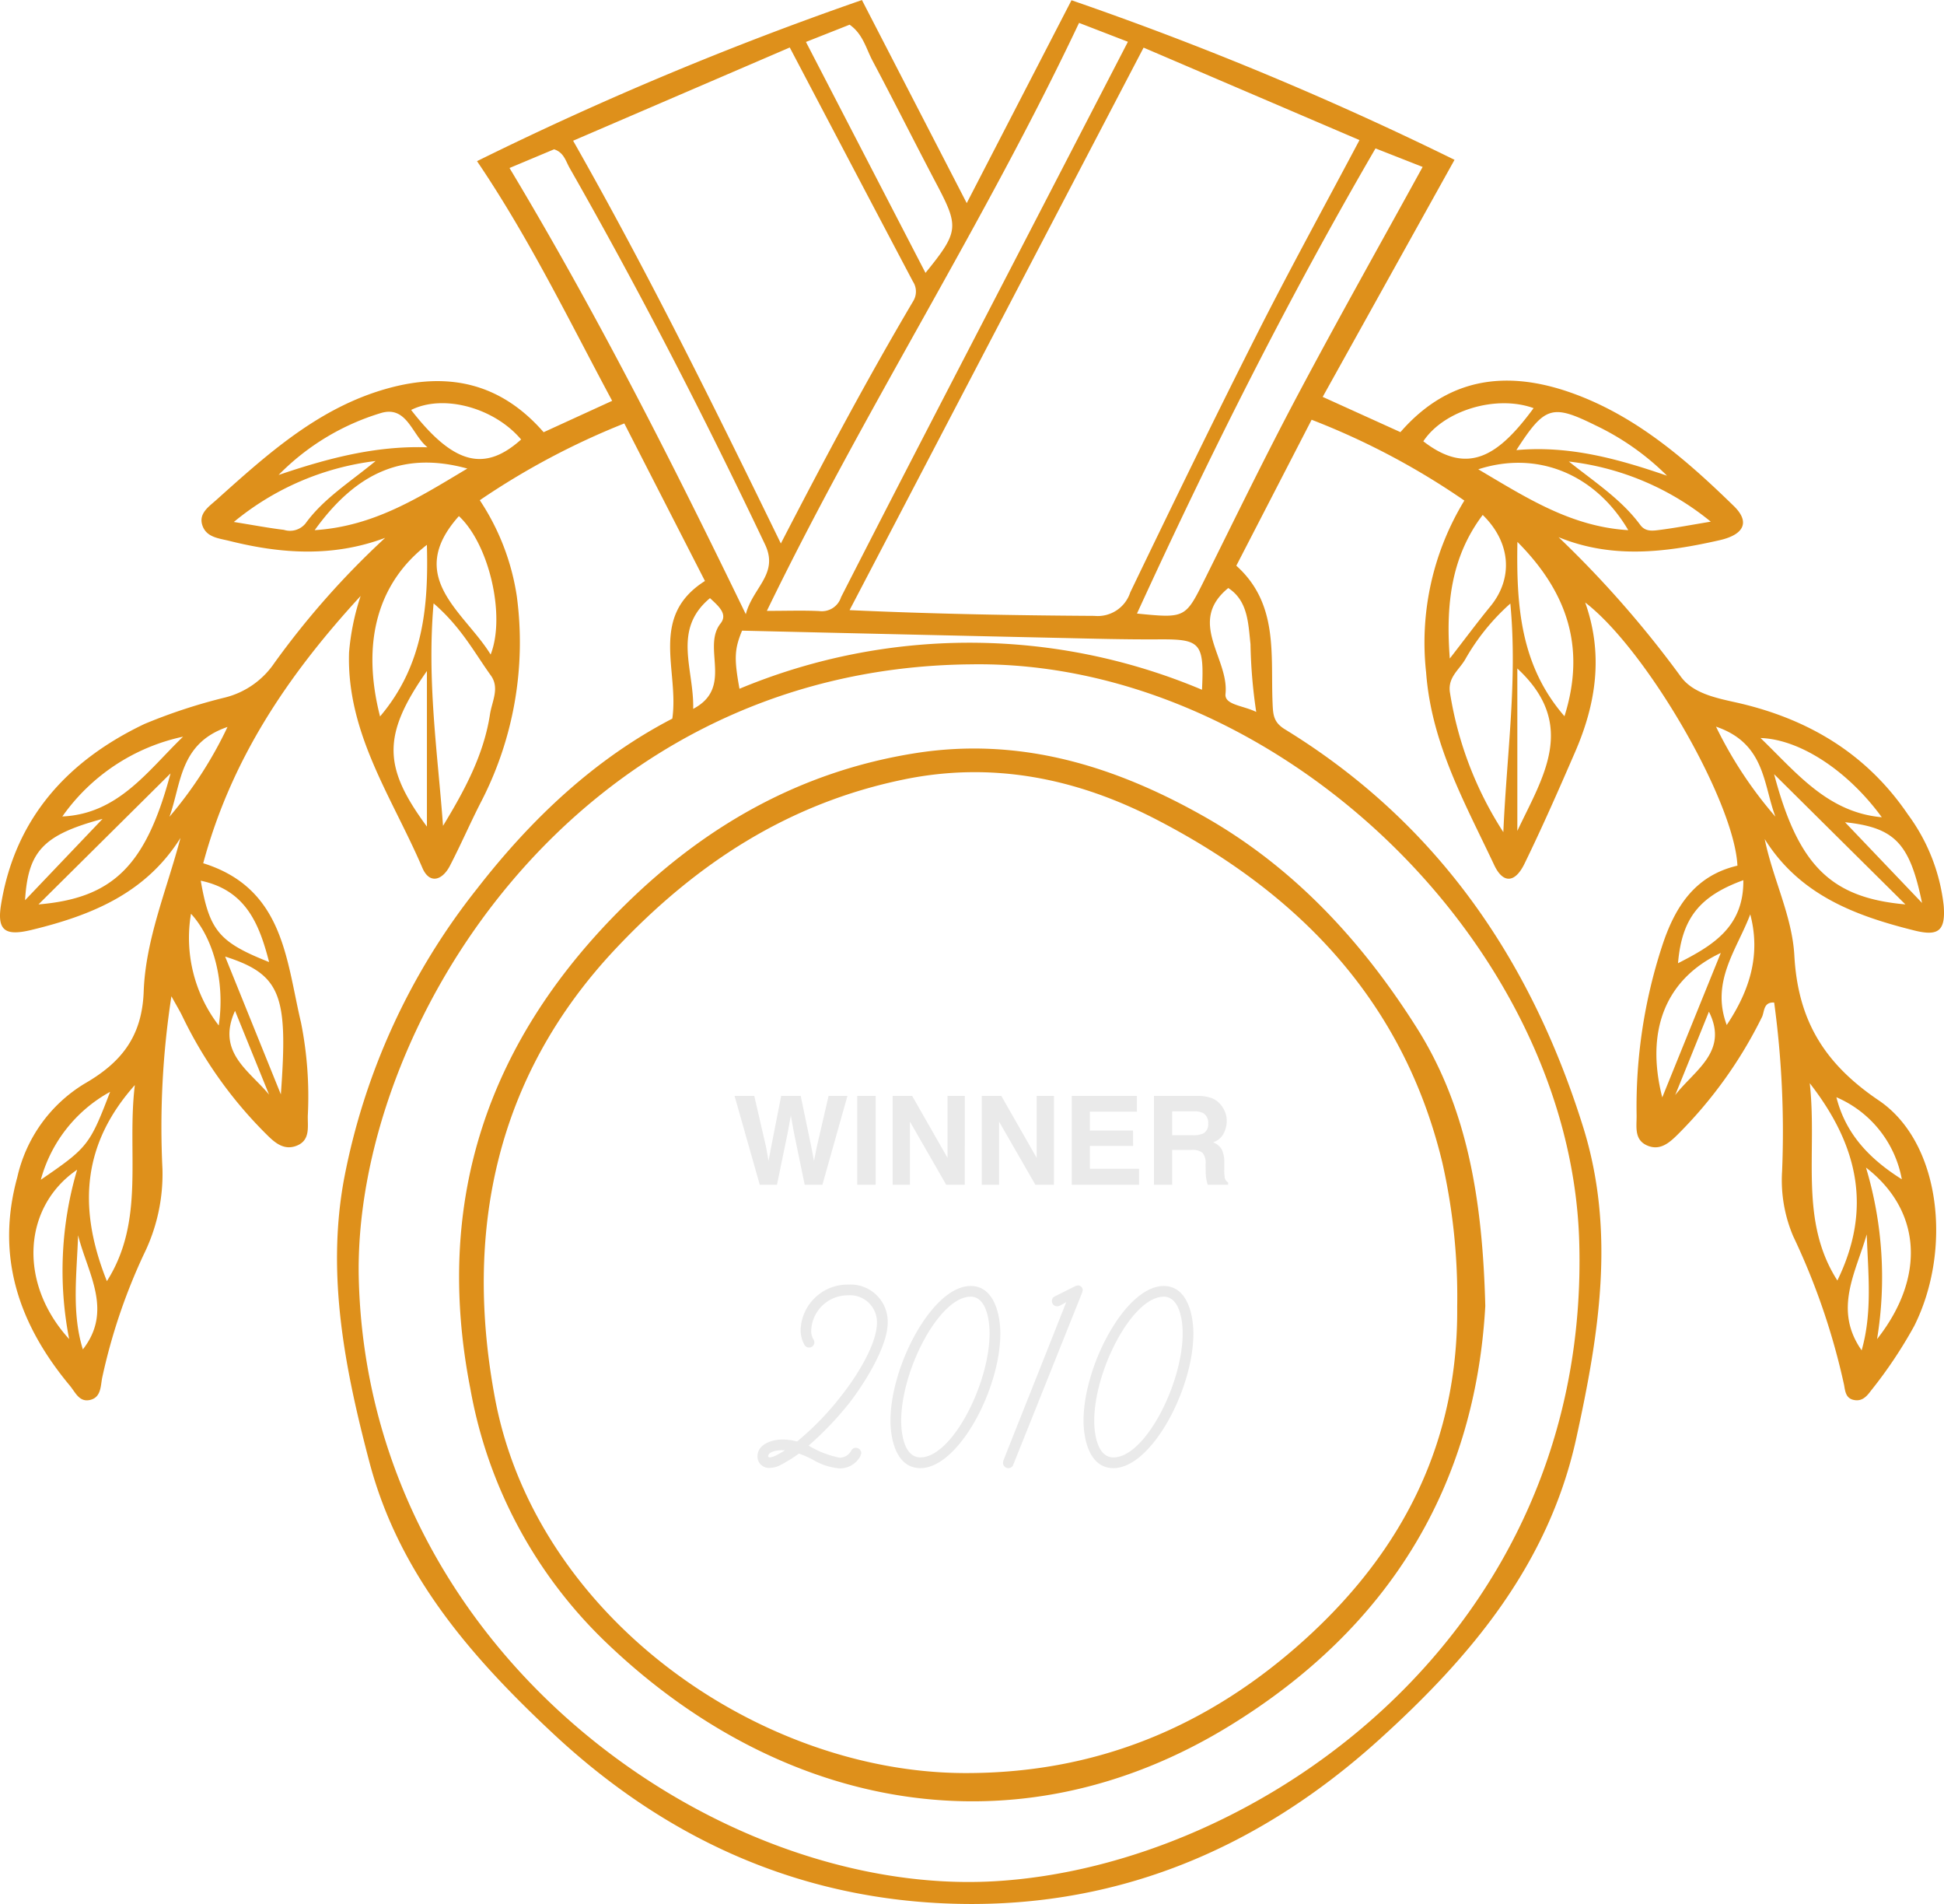<svg xmlns="http://www.w3.org/2000/svg" width="169.38" height="165.856" viewBox="0 0 169.38 165.856">
  <g id="_3" data-name="3" transform="translate(-68.641 -56.796)">
    <path id="Path_3521" data-name="Path 3521" d="M196.23,100.4a64.25,64.25,0,0,0-13.307-7.039c-2.2,4.264-4.365,8.457-6.563,12.714,3.715,3.329,2.976,7.792,3.161,11.992.043.987.075,1.647,1.071,2.257,13.223,8.109,21.408,20.006,25.984,34.635,2.855,9.128,1.378,18.114-.594,27.118-2.4,10.953-9.165,19.021-17.2,26.281-10.819,9.773-23.465,14.925-38.074,14.232-13.064-.62-24.332-5.855-33.894-14.8-7.129-6.669-13.412-13.869-15.983-23.619-2.133-8.089-3.754-16.277-2.223-24.622a58.123,58.123,0,0,1,11.624-25.37c4.732-6.086,10.248-11.287,16.987-14.784.611-4.188-2.063-8.88,2.844-11.991l-7.026-13.723a65.2,65.2,0,0,0-12.592,6.689,20.627,20.627,0,0,1,3.223,8.349,30.25,30.25,0,0,1-3.177,18.052c-.916,1.8-1.721,3.655-2.651,5.447-.662,1.276-1.78,1.627-2.4.172-2.6-6.083-6.613-11.69-6.386-18.755a21.042,21.042,0,0,1,1.009-4.923C93.54,115.8,88.747,123.09,86.347,131.993c7.023,2.193,7.22,8.4,8.523,13.888a32.834,32.834,0,0,1,.589,8.127c-.015.981.228,2.147-1.01,2.607-1.141.424-1.95-.365-2.655-1.069a37.168,37.168,0,0,1-7.263-10.226c-.216-.448-.478-.874-.955-1.74a74.787,74.787,0,0,0-.78,15.057,15.815,15.815,0,0,1-1.624,7.421,50.387,50.387,0,0,0-3.631,10.768c-.138.7-.084,1.685-1.039,1.915s-1.287-.655-1.773-1.238c-4.436-5.324-6.488-11.243-4.579-18.166a12.813,12.813,0,0,1,5.836-8.13c3.2-1.837,5.031-4.088,5.175-8.039.166-4.561,2.014-8.865,3.205-13.38-3.04,4.844-7.795,6.756-12.967,8.01-2.277.552-3.039.1-2.668-2.194,1.221-7.542,5.812-12.559,12.5-15.745a47.584,47.584,0,0,1,7.065-2.315,7.348,7.348,0,0,0,4.246-2.988,72.425,72.425,0,0,1,9.659-10.909c-4.537,1.7-9.043,1.4-13.566.269-.912-.227-1.953-.3-2.333-1.276-.426-1.1.54-1.71,1.2-2.305,4.462-4,8.914-8.036,14.9-9.7,5.239-1.457,9.825-.523,13.606,3.811l5.97-2.734c-3.777-7.041-7.2-14.129-11.774-20.878A291.187,291.187,0,0,1,143.741,56.8l9.131,17.69L162,56.818a289.934,289.934,0,0,1,33.373,13.9c-3.86,6.939-7.639,13.733-11.486,20.651l6.773,3.07c4.491-5.164,10.016-5.416,15.886-3.048,5.133,2.071,9.258,5.679,13.169,9.492,1.416,1.381.9,2.485-1.256,2.973-4.666,1.057-9.33,1.651-14.019-.266a91.4,91.4,0,0,1,10.628,12.118c1.027,1.442,2.972,1.866,4.731,2.255,6.243,1.378,11.418,4.4,15.074,9.776a16.392,16.392,0,0,1,3.12,7.93c.178,2.206-.448,2.706-2.543,2.184-5.155-1.283-9.994-3.085-13.051-7.966.713,3.48,2.393,6.7,2.583,10.144.308,5.585,2.548,9.373,7.355,12.621,5.453,3.686,6.4,13.07,3.08,19.667a39.24,39.24,0,0,1-3.759,5.618c-.393.53-.8.969-1.531.8-.685-.16-.719-.8-.812-1.3a59.836,59.836,0,0,0-4.433-12.954,12.478,12.478,0,0,1-.967-5.678,83.535,83.535,0,0,0-.691-14.677c-.956-.064-.841.815-1.062,1.258a38.334,38.334,0,0,1-7.306,10.2c-.711.706-1.537,1.479-2.666,1.007-1.2-.5-.936-1.667-.952-2.649a45,45,0,0,1,2.2-14.67c1.112-3.441,2.853-6.2,6.585-7.07-.262-5.587-7.913-18.814-13.264-22.925,1.609,4.548.938,8.835-.873,13.01-1.42,3.273-2.854,6.545-4.419,9.75-.829,1.7-1.875,1.729-2.632.121-2.536-5.384-5.468-10.552-5.936-16.778A23.766,23.766,0,0,1,196.23,100.4Zm-43.053,14.267c-34.826.359-53.873,32.074-53.272,53.656.9,32.469,31.152,53.658,55.249,52.356,23.134-1.25,52.092-21.611,51.084-55.746-.769-26.033-26.538-50.733-53.061-50.265Zm-10.513-4.722c7.242.33,14.286.459,21.336.5a2.98,2.98,0,0,0,3.118-2.043c3.632-7.541,7.288-15.071,11.064-22.54,2.828-5.593,5.85-11.089,8.911-16.864l-18.811-8.053Zm-5.211-49.012-18.877,8.122c6.556,11.539,12.28,23.14,18.1,35.084,3.8-7.348,7.51-14.306,11.526-21.1a1.59,1.59,0,0,0-.02-1.722c-3.538-6.705-7.067-13.417-10.729-20.383Zm25.205-2.143c-8.31,17.566-18.716,33.726-27.2,51.219,1.771,0,3.171-.051,4.564.017a1.755,1.755,0,0,0,1.9-1.21c5-9.8,10.079-19.563,15.137-29.336l9.857-19.045Zm5.047,51.453c4.25.421,4.219.4,5.942-3.061,2.657-5.344,5.271-10.714,8.069-15.984,3.522-6.635,7.211-13.183,10.879-19.861l-4.106-1.613c-7.679,13.2-14.414,26.625-20.784,40.52Zm-54.67-38.812c7.527,12.532,14.065,25.4,20.588,38.869.618-2.355,2.9-3.51,1.673-6.082-5.292-11.134-10.924-22.087-17.029-32.8-.329-.577-.49-1.34-1.348-1.616ZM138.863,60.45c3.525,6.807,6.957,13.438,10.416,20.117,2.909-3.59,2.935-4,.956-7.753-1.878-3.563-3.677-7.166-5.568-10.722-.565-1.063-.839-2.337-2-3.145Zm34.508,56.43c.2-4.107-.131-4.414-3.761-4.39-2.877.019-5.756-.062-8.633-.125q-13.83-.306-27.68-.633c-.66,1.6-.708,2.41-.225,5.062a52.106,52.106,0,0,1,40.3.087Zm26.866-7.51a19.089,19.089,0,0,0-3.92,4.842c-.515.915-1.522,1.557-1.351,2.853a31.285,31.285,0,0,0,4.66,12.219c.3-6.884,1.243-13.177.611-19.913Zm-93.817-.017c-.593,6.783.357,13.056.822,19.382,1.858-3.063,3.543-6.149,4.092-9.719.174-1.129.854-2.29.078-3.373-1.438-2-2.6-4.228-4.992-6.289ZM80.39,151.316c-4.384,4.928-5.111,10.4-2.436,17.079C81.316,163.109,79.669,157.234,80.39,151.316Zm145.935-.161c.673,6.066-.95,11.953,2.406,17.185C231.715,162.217,230.654,156.707,226.325,151.155ZM200.853,104c-.1,5.558.259,10.768,4.1,15.188C206.878,113.063,205.08,108.253,200.853,104Zm-99.1,15.208c3.845-4.533,4.219-9.737,4.083-14.951-4.25,3.291-5.746,8.443-4.081,14.95Zm121.467,5.028c2.1,7.946,4.93,10.767,11.437,11.342ZM83.5,124.165,71.994,135.58C78.507,135.031,81.36,132.188,83.5,124.165Zm27.89-10.352c1.318-3.352-.114-9.593-2.765-12.059-4.772,5.326.488,8.346,2.766,12.059Zm83.57.348c1.365-1.76,2.419-3.181,3.539-4.548,2-2.441,1.795-5.557-.67-7.961-2.738,3.641-3.229,7.748-2.868,12.509Zm-98.9-11.183c5.2-.333,9.113-2.869,13.3-5.366-5.417-1.485-9.574.188-13.3,5.366Zm101.384-5.3c4.142,2.442,8.063,5,13.067,5.3-2.877-4.9-7.94-6.965-13.071-5.3Zm-83.4-2.6c-2.355-2.783-6.785-3.972-9.581-2.571,3.7,4.762,6.4,5.428,9.581,2.574Zm88.217-2.729c-3.257-1.18-7.822.192-9.607,2.887,3.954,3.064,6.612,1.182,9.607-2.884Zm-126.9,66.34c-4.736,3.238-5.149,9.883-.693,14.755a31.03,31.03,0,0,1,.693-14.752Zm155.859-.2a33.28,33.28,0,0,1,.968,14.958c4.239-5.378,3.888-11.2-.968-14.947ZM105.888,95.761c-1.349-1.085-1.774-3.6-3.98-3.008a20.979,20.979,0,0,0-8.992,5.416C97.118,96.748,101.322,95.607,105.888,95.761Zm108,2.474a22.561,22.561,0,0,0-6.234-4.388c-3.789-1.871-4.416-1.674-6.893,2.158C205.4,95.586,209.658,96.784,213.888,98.235Zm-112.52-1.28a23.9,23.9,0,0,0-12.353,5.31c1.78.286,3.067.53,4.364.687a1.746,1.746,0,0,0,1.881-.558c1.565-2.16,3.827-3.563,6.108-5.439ZM217.7,102.238A23.816,23.816,0,0,0,205.335,97c2.309,1.83,4.594,3.318,6.222,5.524.458.621,1.113.506,1.7.433C214.607,102.784,215.942,102.528,217.7,102.238Zm-16.854,26.937c2.207-4.678,5.3-9.233,0-14.147Zm-95.008-13.927c-3.946,5.623-3.8,8.4,0,13.552Zm72.258,3.568a44.907,44.907,0,0,1-.5-5.915c-.2-1.8-.212-3.761-1.936-4.882-3.627,2.963.092,6.128-.242,9.226-.1.965,1.541,1,2.682,1.571ZM93.112,152.129c.621-8.525.093-10.433-4.855-12.007Zm125.461-12.323c-4.816,2.272-6.584,6.765-5.1,12.585ZM84.591,120.968a17.273,17.273,0,0,0-10.518,6.951C78.949,127.695,81.508,123.943,84.591,120.968ZM232.6,127.985c-2.954-4.054-7.132-6.792-10.565-6.9C225.134,124.065,227.858,127.564,232.6,127.985Zm-103.561-9.439c3.553-1.876.721-5.339,2.387-7.446.645-.817-.18-1.506-.924-2.2-3.318,2.762-1.377,6.158-1.464,9.646Zm91.5,14.922c-3.851,1.4-5.366,3.35-5.693,7.235,2.929-1.5,5.743-3.1,5.691-7.235Zm-134.407.045c.762,4.368,1.6,5.358,5.956,7.088-.855-3.312-2.019-6.262-5.958-7.088ZM87.7,146.121c.558-3.72-.409-7.541-2.418-9.728a12.531,12.531,0,0,0,2.416,9.728Zm133.442-9.679c-1.15,3.052-3.472,5.847-2.051,9.642,2.04-3.061,2.968-6.151,2.049-9.642ZM77.578,128.128c-5.2,1.4-6.491,2.832-6.754,7.086Zm158.529,7.323c-1.068-5.222-2.391-6.568-6.709-7.03,2.223,2.328,4.3,4.506,6.709,7.03ZM78.235,151.906a12.464,12.464,0,0,0-6.037,7.658C76.285,156.764,76.459,156.548,78.235,151.906Zm156.111,7.617a9.67,9.67,0,0,0-5.7-7.146c.809,3.223,2.923,5.4,5.7,7.146Zm-158.9,4.867c-.117,3.4-.576,6.775.415,9.951,2.658-3.4.4-6.66-.418-9.951Zm155.4,10.03c.952-3.323.559-6.719.443-10.1-.945,3.308-2.934,6.553-.446,10.1ZM88.468,120.12c-4.206,1.422-4.025,4.989-5.064,7.826a35.355,35.355,0,0,0,5.061-7.827Zm129.689-.025a35.842,35.842,0,0,0,5.175,7.841c-1.068-2.822-.884-6.385-5.178-7.842ZM89.12,144.848c-1.645,3.612,1.25,5.215,2.965,7.3ZM214.6,152.19c1.66-2.159,4.686-3.782,2.939-7.267C216.54,147.4,215.572,149.8,214.6,152.19Z" fill="#de901b"/>
    <path id="Path_3522" data-name="Path 3522" d="M198.041,170.141c-.869,15.549-8.266,27.964-22.247,36.553-18.553,11.4-39.2,7.457-54.594-7.472a40.388,40.388,0,0,1-11.59-21.869c-3.237-16.509,1.6-30.486,13.517-42.186,7.073-6.943,15.315-11.587,25.18-13.169,9.121-1.463,17.382,1.067,25.2,5.486,7.851,4.436,13.816,10.918,18.552,18.412C196.531,152.964,197.807,161.055,198.041,170.141Zm-2.448.039a52.972,52.972,0,0,0-1.291-12.513c-3.386-14.09-12.525-23.514-25-29.943-6.816-3.514-14.118-5.044-21.882-3.455-10.064,2.059-18.119,7.3-25.1,14.7-10.62,11.244-13.252,24.885-10.56,39.231,3.564,18.983,22.877,32.524,40.786,32.628,11.516.067,21.381-4.008,29.853-11.705,8.553-7.774,13.3-17.252,13.194-28.943Z" transform="translate(0.013 0.418)" fill="#de901b"/>
    <path id="WINNER" d="M8.35-7.741H9.994L7.814,0H6.27L5.335-4.527l-.273-1.5-.273,1.5L3.855,0h-1.5L.158-7.741H1.875L2.9-3.308l.221,1.234.226-1.208.872-4.458H5.924l.919,4.432.236,1.234.236-1.187Zm2.494,0h1.607V0H10.844ZM20.218,0H18.6L15.439-5.5V0H13.932V-7.741h1.7l3.083,5.4v-5.4h1.507Zm7.767,0H26.368L23.206-5.5V0H21.7V-7.741h1.7l3.083,5.4v-5.4h1.507Zm6.9-3.382H31.12v1.99h4.285V0H29.539V-7.741h5.677V-6.37h-4.1v1.644h3.76Zm5.073.347h-1.67V0H36.7V-7.741h3.8a3.537,3.537,0,0,1,1.252.2A1.957,1.957,0,0,1,42.495-7a2.4,2.4,0,0,1,.4.651,2.122,2.122,0,0,1,.147.814,2.319,2.319,0,0,1-.278,1.084,1.555,1.555,0,0,1-.919.754,1.445,1.445,0,0,1,.759.612,2.547,2.547,0,0,1,.223,1.21v.52a3.977,3.977,0,0,0,.042.719.646.646,0,0,0,.294.441V0h-1.78q-.074-.257-.105-.415a3.812,3.812,0,0,1-.068-.667L41.2-1.8a1.406,1.406,0,0,0-.27-.987A1.435,1.435,0,0,0,39.953-3.035Zm.982-1.407a.862.862,0,0,0,.483-.872.962.962,0,0,0-.467-.945,1.766,1.766,0,0,0-.788-.137h-1.88v2.08h1.833A2.043,2.043,0,0,0,40.935-4.443Z" transform="translate(132.484 160)" fill="#eaeaea"/>
    <path id="_2010" data-name="2010" d="M5.385.359A2.027,2.027,0,0,0,7.132-.646a1.437,1.437,0,0,0,.12-.335.493.493,0,0,0-.479-.455.431.431,0,0,0-.383.215,1.154,1.154,0,0,1-1.029.646,8.314,8.314,0,0,1-2.7-1.053A28.168,28.168,0,0,0,6.222-5.361c1.388-1.795,3.327-4.954,3.327-6.964a3.229,3.229,0,0,0-3.422-3.327,4.088,4.088,0,0,0-4.164,3.925,2.617,2.617,0,0,0,.359,1.364.465.465,0,0,0,.383.191.449.449,0,0,0,.455-.431.533.533,0,0,0-.1-.311,1.406,1.406,0,0,1-.168-.838A3.181,3.181,0,0,1,6.1-14.718a2.341,2.341,0,0,1,2.513,2.393c0,1.819-1.7,4.571-3.039,6.27A24.673,24.673,0,0,1,1.651-1.986a4.662,4.662,0,0,0-1.34-.168c-.79,0-2.106.383-2.106,1.46A.988.988,0,0,0-.718.311,1.974,1.974,0,0,0,.1.12,12.864,12.864,0,0,0,1.819-.933a9.415,9.415,0,0,1,1.2.527A5.4,5.4,0,0,0,5.385.359ZM.6-1.221a7.189,7.189,0,0,1-.885.5A1.679,1.679,0,0,1-.718-.6c-.072,0-.144-.024-.144-.1,0-.407.79-.527,1.173-.527ZM12.4.335c3.3,0,6.964-6.868,6.964-11.727,0-1.532-.479-4.14-2.585-4.14-3.327,0-6.988,6.94-6.988,11.727C9.788-2.25,10.267.335,12.4.335ZM16.776-14.6c1.364,0,1.651,2.034,1.651,3.183C18.428-7.012,15.149-.6,12.4-.6c-1.388,0-1.675-2.01-1.675-3.183C10.722-8.209,14.048-14.6,16.776-14.6Zm7.539.838a.572.572,0,0,0,.215-.048l.574-.311C23.238-9.381,21.012-3.829,19.624-.311a.982.982,0,0,0-.024.263.475.475,0,0,0,.479.383.43.43,0,0,0,.407-.287l6.007-15.005a.838.838,0,0,0,.048-.239.411.411,0,0,0-.383-.383.637.637,0,0,0-.287.072l-1.771.885a.41.41,0,0,0-.239.383A.443.443,0,0,0,24.315-13.761ZM29.221.335c3.3,0,6.964-6.868,6.964-11.727,0-1.532-.479-4.14-2.585-4.14-3.327,0-6.988,6.94-6.988,11.727C26.612-2.25,27.091.335,29.221.335ZM33.6-14.6c1.364,0,1.651,2.034,1.651,3.183,0,4.4-3.279,10.817-6.031,10.817-1.388,0-1.675-2.01-1.675-3.183C27.546-8.209,30.872-14.6,33.6-14.6Z" transform="translate(136.436 184.35)" fill="#eaeaea"/>
  </g>
</svg>
